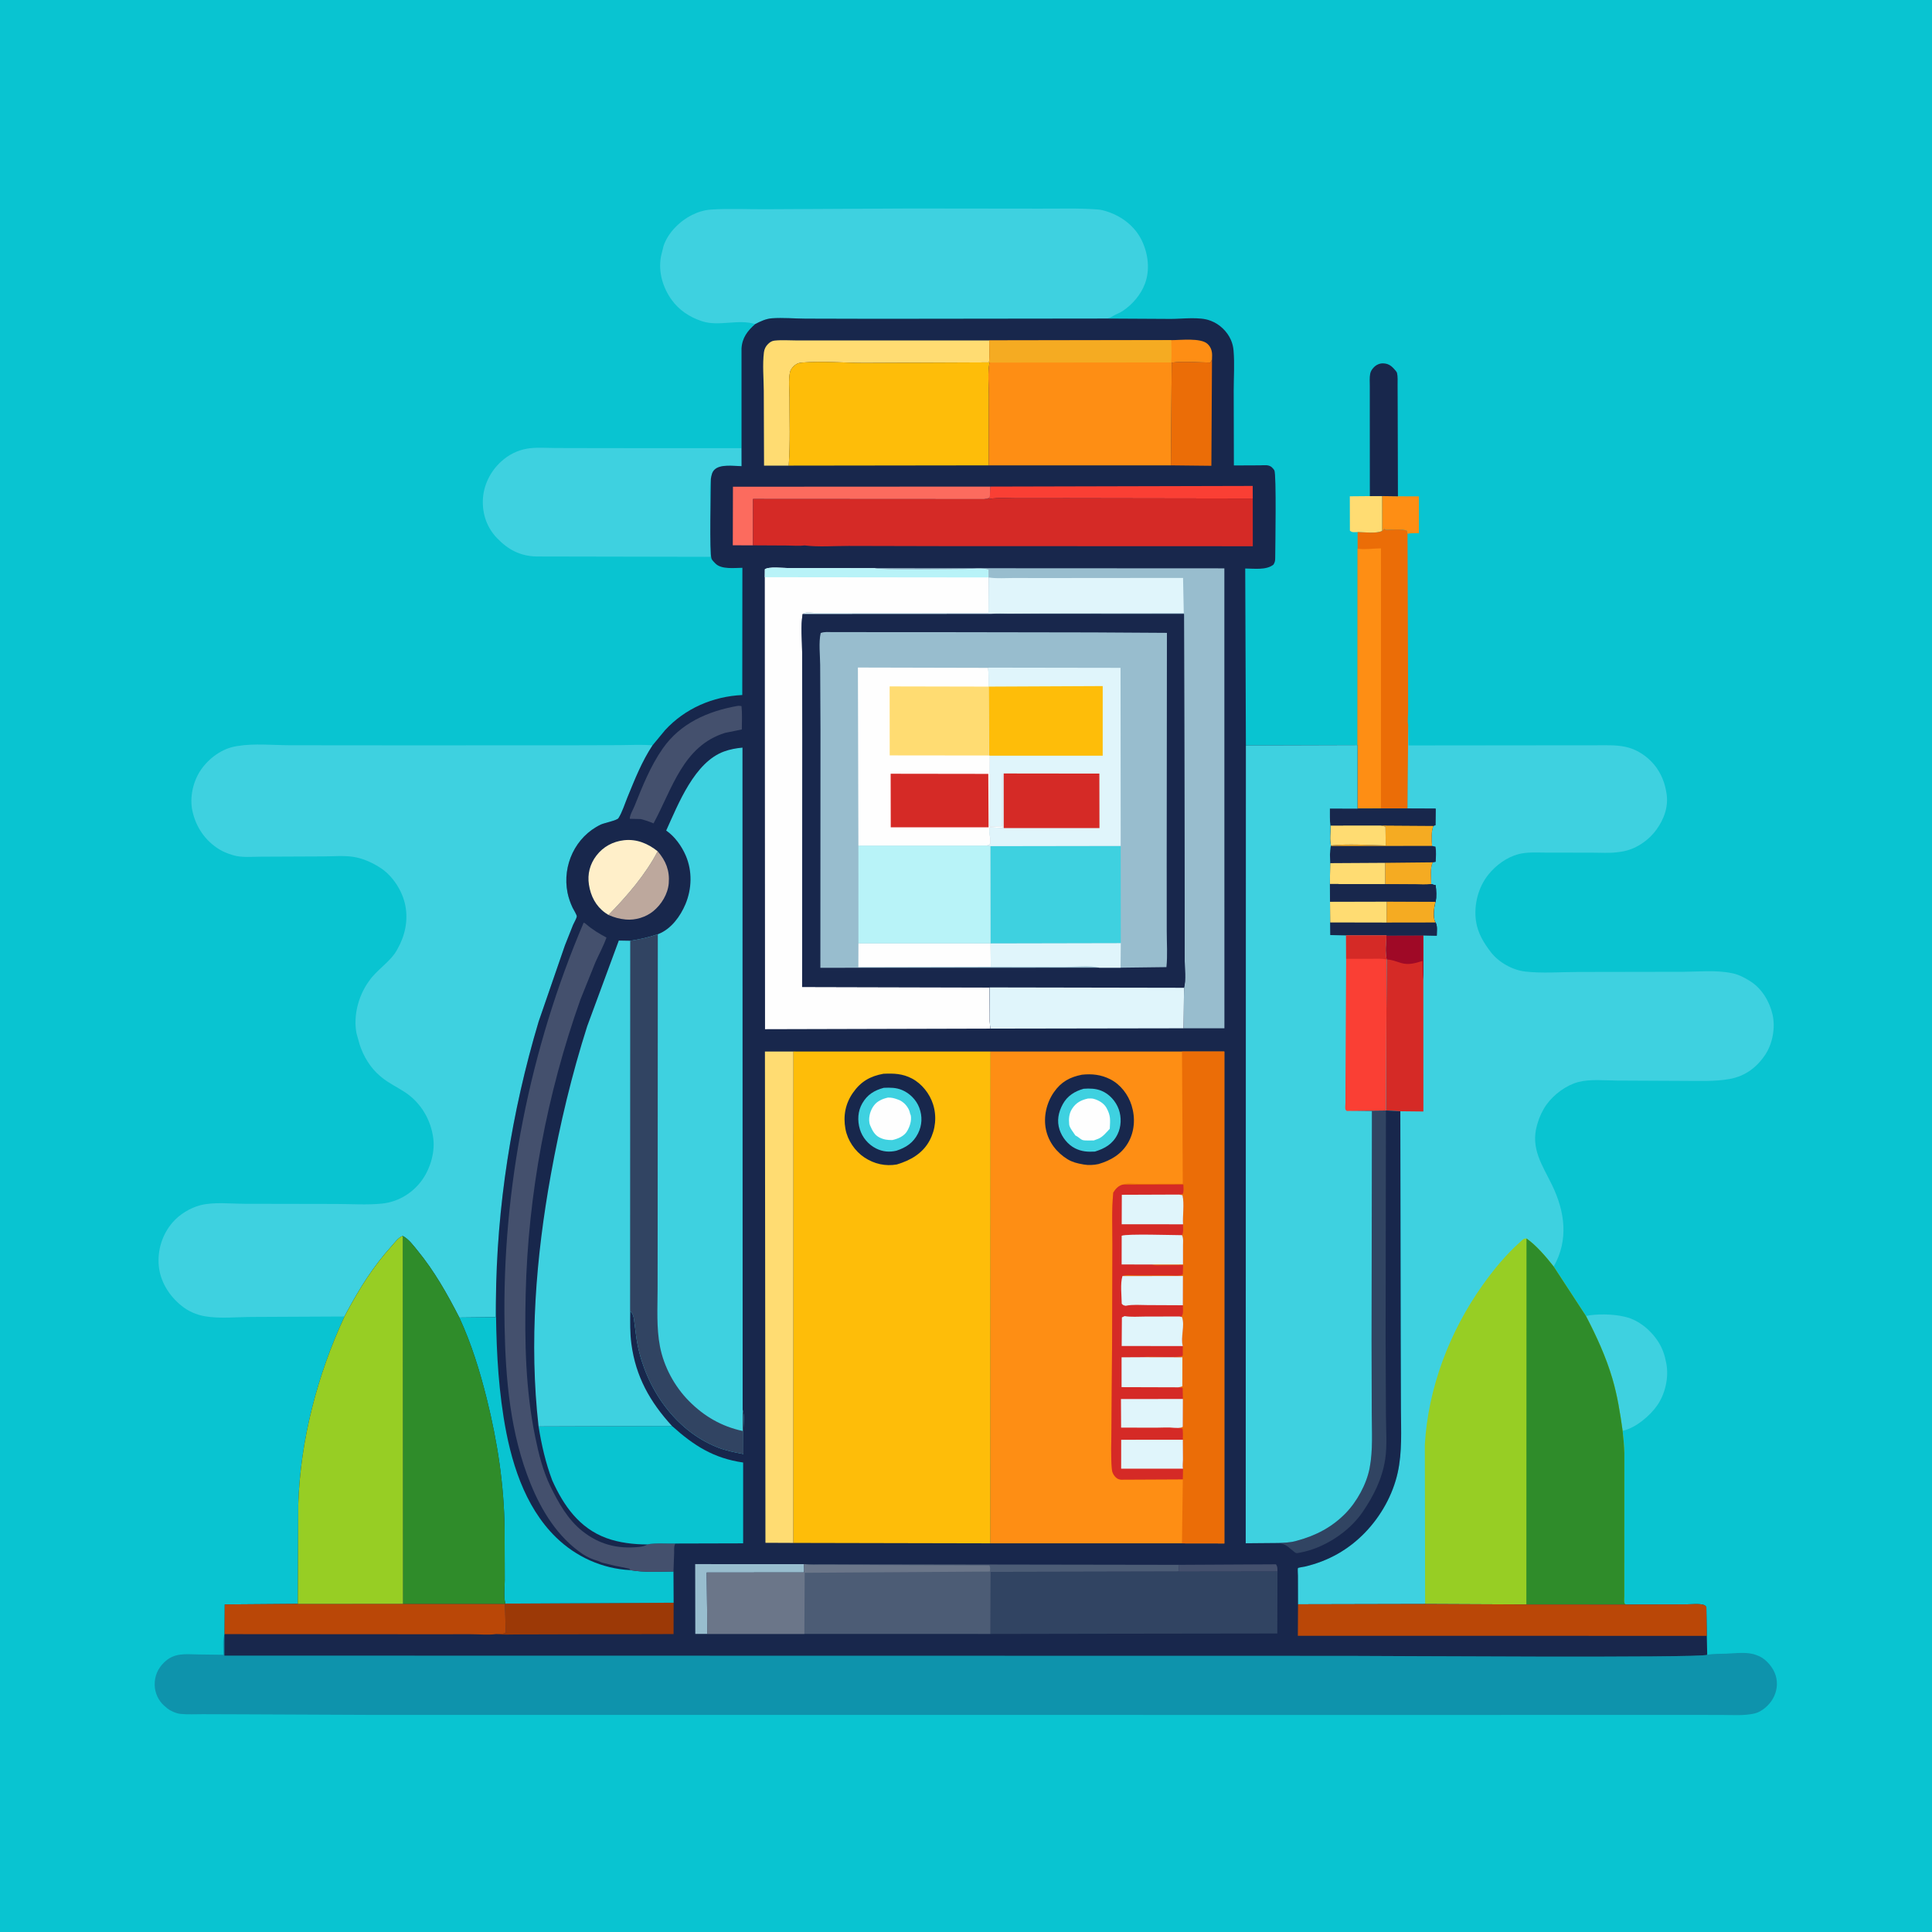 <svg version="1.1" xmlns="http://www.w3.org/2000/svg" style="display: block;" viewBox="0 0 2048 2048" width="1024" height="1024">
<path transform="translate(0,0)" fill="rgb(9,196,209)" d="M -0 -0 L 2048 0 L 2048 2048 L -0 2048 L -0 -0 z"/>
<path transform="translate(0,0)" fill="rgb(255,220,114)" d="M 1452.09 525.906 L 1465 525.863 L 1465.03 562.798 C 1459.28 565.864 1445.88 564.073 1439.12 564.022 C 1435.86 564.004 1433.36 564.811 1430.95 562.5 L 1430.86 526.094 L 1452.09 525.906 z"/>
<path transform="translate(0,0)" fill="rgb(254,142,20)" d="M 1481.87 526.09 L 1504.07 526.178 L 1504.07 565.229 C 1500.33 565.302 1495.57 564.808 1492.04 565.947 L 1491.5 562.719 C 1487.39 560.246 1474.24 561.555 1469 561.51 L 1467.5 560.512 L 1465.03 562.798 L 1465 525.863 L 1481.87 526.09 z"/>
<path transform="translate(0,0)" fill="rgb(24,39,76)" d="M 1452.09 525.906 L 1452.03 432.452 L 1452.04 409.513 C 1452.04 405.218 1451.61 400.148 1452.5 395.958 C 1453.06 393.325 1454.54 391.24 1456.38 389.316 C 1458.82 386.761 1462.44 385.1 1466 385.183 C 1471.17 385.303 1474.41 387.277 1477.75 391.046 C 1478.64 392.044 1480.59 394.034 1480.91 395.342 C 1481.82 399.126 1481.49 404.365 1481.51 408.285 L 1481.61 432.833 L 1481.87 526.09 L 1465 525.863 L 1452.09 525.906 z"/>
<path transform="translate(0,0)" fill="rgb(62,209,224)" d="M 1681.21 1395 C 1692.57 1392.52 1709.94 1392.94 1721.28 1395.59 L 1722.93 1395.96 C 1737.43 1399.32 1750.86 1410.85 1758.48 1423.38 C 1762.52 1430.01 1764.79 1436.9 1766.19 1444.5 L 1766.44 1445.75 C 1769.12 1460.24 1765.19 1477.42 1756.91 1489.5 C 1749.13 1500.84 1733.81 1513.72 1720.05 1516.75 C 1717.44 1498.08 1714.52 1479.55 1709.2 1461.42 C 1702.39 1438.27 1692.29 1416.37 1681.21 1395 z"/>
<path transform="translate(0,0)" fill="rgb(235,109,7)" d="M 1465.03 562.798 L 1467.5 560.512 L 1469 561.51 C 1474.24 561.555 1487.39 560.246 1491.5 562.719 L 1492.04 565.947 L 1492.59 717.553 L 1492.66 754.106 C 1492.66 758.459 1491.84 764.354 1492.73 768.499 L 1492.17 857.112 L 1463.83 857.099 L 1438.94 857.188 L 1439.04 789.838 L 1439.12 581.615 L 1439.12 564.022 C 1445.88 564.073 1459.28 565.864 1465.03 562.798 z"/>
<path transform="translate(0,0)" fill="rgb(254,142,20)" d="M 1439.12 581.615 L 1440.57 581.805 C 1447.89 582.66 1456.39 581.315 1463.88 581.279 L 1463.83 857.099 L 1438.94 857.188 L 1439.04 789.838 L 1439.12 581.615 z"/>
<path transform="translate(0,0)" fill="rgb(62,209,224)" d="M 753.556 507.474 C 751.924 516.201 752.973 526.718 752.982 535.672 L 753.081 590.245 L 568.5 589.896 C 551.269 589.436 538.43 582.557 526.701 570.263 C 516.264 559.321 511.381 545.329 511.834 530.342 C 512.305 514.739 519.733 499.672 531.243 489.249 C 539.181 482.062 548.211 477.383 558.807 475.577 C 568.558 473.916 579.667 474.9 589.56 474.927 L 644.413 475.047 L 728.269 475.085 L 786.055 475.073 L 786.093 494.165 C 777.781 494.051 763.612 491.737 757.325 497.948 C 754.655 500.585 754.204 503.97 753.556 507.474 z"/>
<path transform="translate(0,0)" fill="rgb(62,209,224)" d="M 800.434 343.585 C 783.114 337.865 762.041 346.356 744.457 340.601 L 743 340.092 C 730.753 336.007 719.678 328.512 712.055 317.953 C 702.62 304.883 697.721 288.396 700.582 272.348 L 700.839 271 L 703.372 260.762 C 708.071 246.689 720.547 234.362 733.644 227.842 C 739.889 224.733 746.524 222.659 753.506 222.174 C 773.529 220.784 794.224 222.018 814.331 221.784 L 965.216 221.006 L 1100.78 221.165 C 1121.64 221.323 1143.24 220.426 1164 222.086 C 1167.53 222.368 1170.68 223.262 1174.02 224.37 C 1189.51 229.503 1203.24 240.078 1210.38 254.978 C 1217.11 269.039 1219.23 285.942 1213.7 300.74 C 1209.29 312.537 1200.42 322.735 1190.04 329.706 C 1186.82 331.87 1183.24 332.916 1180 334.883 C 1177.5 336.4 1176.36 337.016 1173.44 337.691 L 929.892 337.971 L 853.824 337.787 C 842.209 337.721 829.838 336.564 818.342 337.394 C 811.986 337.853 805.996 340.665 800.434 343.585 z"/>
<path transform="translate(0,0)" fill="rgb(14,147,172)" d="M 1809.72 1754.18 C 1816.36 1752.9 1823.25 1753.2 1830 1752.95 C 1840.15 1752.58 1851.96 1750.75 1861.61 1754.36 L 1863 1754.91 L 1865.28 1755.83 C 1872.82 1759.46 1879.74 1767.92 1882.24 1775.9 C 1884.86 1784.26 1883.63 1793.22 1879.24 1800.83 C 1875.31 1807.65 1867.59 1814.62 1859.74 1816.4 C 1848.7 1818.9 1836.1 1817.92 1824.81 1817.9 L 1771.97 1817.85 L 1569.51 1817.89 L 802.865 1817.88 L 389.29 1817.84 L 256.538 1817.25 L 214.944 1817.11 C 207.236 1817.08 199.147 1817.59 191.5 1816.82 C 186.786 1816.35 181.202 1813.89 177.438 1811.04 L 176.056 1809.85 L 173.819 1807.94 C 167.729 1802.43 164.132 1794.34 163.966 1786.14 C 163.778 1776.84 167.317 1768.7 173.882 1762.29 C 184.684 1751.74 196.315 1753.54 209.888 1753.78 L 236.859 1754.12 C 236.834 1747.51 235.851 1739.02 237.831 1732.77 L 237.814 1755.1 L 1429.22 1755.31 C 1463.49 1755.31 1801.69 1757.72 1809.72 1754.18 z"/>
<path transform="translate(0,0)" fill="rgb(62,209,224)" d="M 365.178 1395.55 L 266.943 1396.02 C 251.303 1396.05 232.74 1398.02 217.356 1395.33 C 208.173 1393.73 199.751 1390.09 192.497 1384.24 C 179.331 1373.63 169.796 1358.59 168.283 1341.48 C 166.826 1325.01 172.094 1308.43 182.887 1295.88 C 190.208 1287.36 201.492 1280.39 212.383 1277.58 C 226.538 1273.93 244.758 1276.04 259.518 1276.07 L 356.254 1276.25 C 372.229 1276.26 389.212 1277.46 405.045 1275.84 C 420.997 1274.2 435.634 1265.83 445.614 1253.28 C 455.341 1241.05 461.164 1222.98 459.359 1207.32 C 457.066 1187.43 446.269 1169.06 429.5 1157.93 C 421.287 1152.48 412.225 1148.34 404.606 1142.05 L 403.1 1140.79 C 392.822 1132.3 385.261 1119.79 381.21 1107.14 L 377.919 1095.42 C 374.396 1077.15 379.731 1056.34 390.277 1041.23 L 391.148 1040 C 399.333 1028.03 413.408 1019.87 420.52 1007.51 L 421.282 1006.13 C 429.226 992.024 432.766 976.296 429.715 960.188 C 426.765 944.616 416.401 928.326 402.92 919.733 L 401.5 918.857 C 393.546 913.877 383.817 909.709 374.477 908.29 C 364.425 906.763 352.701 907.81 342.477 907.836 L 276.484 908.128 C 267.344 908.158 256.13 909.261 247.354 906.635 L 246 906.199 C 241.164 904.701 236.651 902.968 232.325 900.287 C 217.281 890.965 207.614 876.55 203.911 859.383 C 200.831 845.104 204.758 827.94 213.022 815.994 C 221.599 803.595 235.374 793.482 250.432 791.031 L 252 790.786 C 269.215 787.868 289.838 789.96 307.417 789.98 L 423.567 790.079 L 604.364 790.038 L 656.626 789.884 C 668.287 789.776 680.107 789.189 691.738 790.033 C 680.31 807.361 673.108 825.775 665.255 844.869 C 662.371 851.881 659.588 861.024 655.575 867.291 C 654.014 869.729 640.436 872.369 636.92 874.044 C 609.974 886.879 595.847 917.242 601.583 946.239 C 602.647 951.616 604.649 957.342 606.998 962.279 C 607.884 964.142 611.474 969.758 611.408 971.376 C 611.329 973.338 608.333 978.383 607.476 980.381 L 598.838 1002.16 L 570.947 1083 C 542.27 1178.99 526.46 1279.25 525.674 1379.5 L 525.424 1396.26 L 486.912 1396.68 C 474.042 1371.57 460.437 1347.43 442.505 1325.54 C 438.073 1320.13 433.224 1313.47 426.959 1310.14 C 422.368 1311.52 418.269 1317.41 415.073 1320.94 C 395.718 1342.32 381.05 1365.8 367.473 1391.14 L 365.178 1395.55 z"/>
<path transform="translate(0,0)" fill="rgb(62,209,224)" d="M 1492.17 857.112 L 1492.73 768.499 L 1493.08 790.202 L 1647.4 790.045 L 1691.51 790.021 C 1701.87 790.039 1712.46 789.52 1722.67 791.599 C 1733.15 793.733 1742.3 799.208 1749.86 806.632 C 1758.7 815.316 1764.2 826.868 1766.23 839 L 1766.48 840.404 C 1768.93 854.542 1764.21 867.958 1755.95 879.366 C 1747.36 891.221 1733.42 900.676 1718.78 902.803 L 1717 903.045 L 1715.35 903.296 C 1706.38 904.543 1696.68 903.86 1687.61 903.852 L 1638.24 903.784 C 1628.76 903.773 1618.69 903.014 1609.46 905.487 C 1597.05 908.807 1585.51 917.326 1577.58 927.308 C 1566.83 940.855 1562.17 959.451 1564.63 976.52 C 1566.42 988.956 1572.93 999.739 1580.49 1009.47 C 1588.79 1020.15 1603.28 1028.33 1616.7 1029.87 C 1634.55 1031.93 1654.02 1030.36 1672.07 1030.34 L 1783.09 1030.15 C 1799.89 1030.11 1818.91 1028.13 1835.29 1031.5 L 1836.98 1031.83 C 1842.93 1033.08 1848.73 1036.07 1853.86 1039.23 L 1855.16 1040.02 C 1867.45 1047.63 1875.83 1061.56 1878.97 1075.44 C 1882.1 1089.25 1879.14 1106.1 1871.32 1117.9 C 1862.33 1131.46 1850.05 1140.71 1833.75 1143.72 C 1817.86 1146.66 1800.51 1145.76 1784.39 1145.78 L 1713.63 1145.43 C 1700.96 1145.31 1685.2 1143.75 1672.97 1147.02 C 1660.18 1150.44 1647.12 1160.16 1639.44 1170.84 C 1635.15 1176.82 1631.8 1183.95 1629.81 1191 L 1629.3 1192.73 C 1622.27 1217.55 1635 1235.13 1645.24 1256.21 C 1658.86 1284.24 1663.02 1314.47 1646.98 1342.59 L 1681.21 1395 C 1692.29 1416.37 1702.39 1438.27 1709.2 1461.42 C 1714.52 1479.55 1717.44 1498.08 1720.05 1516.75 C 1720.86 1524.6 1721.71 1532.54 1721.88 1540.43 L 1721.84 1666.66 L 1721.84 1691.63 C 1721.87 1693.32 1721.47 1698.07 1722.06 1699.5 C 1722.33 1700.17 1723.18 1700.42 1723.74 1700.88 L 1618.01 1700.8 L 1510.69 1700.3 L 1375.97 1700.6 L 1375.88 1670.33 C 1375.88 1668.99 1375.44 1663 1375.85 1662.28 C 1376.21 1661.66 1381.45 1661.06 1383.33 1660.62 C 1408.06 1654.76 1429.35 1642.87 1447.07 1624.5 C 1463.82 1607.14 1476.45 1584.61 1481.65 1560.99 C 1486.5 1539.02 1485.12 1516.35 1485.06 1494.01 L 1484.83 1418.69 L 1484.4 1177.97 L 1469.14 1177.18 L 1469.91 1017.11 C 1468.14 1009.73 1469.17 999.285 1469.71 991.62 L 1426.89 991.623 L 1410.06 991.193 L 1409.95 977.832 L 1409.85 955.77 L 1409.74 937.092 L 1409.99 914.987 C 1409.93 908.995 1409.34 902.602 1410.74 896.749 L 1410.87 896.185 C 1409.14 891.192 1410.58 880.856 1410.22 875.056 C 1409.53 869.236 1409.83 862.963 1409.74 857.08 L 1438.94 857.188 L 1463.83 857.099 L 1492.17 857.112 z"/>
<path transform="translate(0,0)" fill="rgb(213,42,38)" d="M 1469.71 991.62 L 1508.77 991.503 L 1508.78 1038.52 L 1508.86 1178.24 L 1484.4 1177.97 L 1469.14 1177.18 L 1469.91 1017.11 C 1468.14 1009.73 1469.17 999.285 1469.71 991.62 z"/>
<path transform="translate(0,0)" fill="rgb(159,9,38)" d="M 1469.71 991.62 L 1508.77 991.503 L 1508.78 1038.52 C 1507.72 1032.19 1508.15 1025.05 1507.99 1018.6 C 1500.41 1020.99 1493.41 1023.15 1485.47 1020.89 C 1480.11 1019.36 1475.6 1017.16 1469.91 1017.11 C 1468.14 1009.73 1469.17 999.285 1469.71 991.62 z"/>
<path transform="translate(0,0)" fill="rgb(24,39,76)" d="M 1492.17 857.112 L 1521.84 857.23 L 1521.63 874.724 L 1519.66 875.376 C 1516.88 880.274 1517.6 891.057 1518.03 896.714 L 1521.67 897.5 C 1522.6 902.683 1522.06 908.246 1521.95 913.5 C 1520.88 913.822 1520.06 914.113 1518.93 914.117 C 1515.66 918.848 1517.18 931.089 1517.14 937.193 L 1521.91 938.5 C 1522.37 943.664 1522.92 950.778 1521.79 955.838 C 1520.15 960.481 1518.79 972.183 1521.11 976.636 L 1521.81 977.862 C 1523.97 981.702 1523.03 987.401 1523.03 991.826 L 1508.77 991.503 L 1469.71 991.62 L 1426.89 991.623 L 1410.06 991.193 L 1409.95 977.832 L 1409.85 955.77 L 1409.74 937.092 L 1409.99 914.987 C 1409.93 908.995 1409.34 902.602 1410.74 896.749 L 1410.87 896.185 C 1409.14 891.192 1410.58 880.856 1410.22 875.056 C 1409.53 869.236 1409.83 862.963 1409.74 857.08 L 1438.94 857.188 L 1463.83 857.099 L 1492.17 857.112 z"/>
<path transform="translate(0,0)" fill="rgb(245,171,34)" d="M 1468.26 914.642 L 1518.93 914.117 C 1515.66 918.848 1517.18 931.089 1517.14 937.193 C 1511.82 938.227 1505.47 937.58 1500 937.562 L 1468.39 937.387 L 1468.26 914.642 z"/>
<path transform="translate(0,0)" fill="rgb(245,171,34)" d="M 1463.54 875.002 L 1519.66 875.376 C 1516.88 880.274 1517.6 891.057 1518.03 896.714 L 1410.74 896.749 L 1410.87 896.185 C 1429.43 894.262 1450.26 895.767 1468.94 896.236 L 1468.68 876.209 L 1463.54 875.002 z"/>
<path transform="translate(0,0)" fill="rgb(255,220,114)" d="M 1410.22 875.056 L 1463.54 875.002 L 1468.68 876.209 L 1468.94 896.236 C 1450.26 895.767 1429.43 894.262 1410.87 896.185 C 1409.14 891.192 1410.58 880.856 1410.22 875.056 z"/>
<path transform="translate(0,0)" fill="rgb(255,220,114)" d="M 1409.99 914.987 L 1468.26 914.642 L 1468.39 937.387 L 1409.74 937.092 L 1409.99 914.987 z"/>
<path transform="translate(0,0)" fill="rgb(24,39,76)" d="M 1492.17 857.112 L 1521.84 857.23 L 1521.63 874.724 L 1519.66 875.376 L 1463.54 875.002 L 1410.22 875.056 C 1409.53 869.236 1409.83 862.963 1409.74 857.08 L 1438.94 857.188 L 1463.83 857.099 L 1492.17 857.112 z"/>
<path transform="translate(0,0)" fill="rgb(24,39,76)" d="M 1409.74 937.092 L 1468.39 937.387 L 1500 937.562 C 1505.47 937.58 1511.82 938.227 1517.14 937.193 L 1521.91 938.5 C 1522.37 943.664 1522.92 950.778 1521.79 955.838 C 1520.15 960.481 1518.79 972.183 1521.11 976.636 L 1521.81 977.862 C 1523.97 981.702 1523.03 987.401 1523.03 991.826 L 1508.77 991.503 L 1469.71 991.62 L 1426.89 991.623 L 1410.06 991.193 L 1409.95 977.832 L 1409.85 955.77 L 1409.74 937.092 z"/>
<path transform="translate(0,0)" fill="rgb(245,171,34)" d="M 1469.95 955.623 L 1521.79 955.838 C 1520.15 960.481 1518.79 972.183 1521.11 976.636 L 1521.81 977.862 L 1469.79 977.941 L 1469.95 955.623 z"/>
<path transform="translate(0,0)" fill="rgb(255,220,114)" d="M 1409.85 955.77 L 1469.95 955.623 L 1469.79 977.941 L 1409.95 977.832 L 1409.85 955.77 z"/>
<path transform="translate(0,0)" fill="rgb(24,39,76)" d="M 1409.74 937.092 L 1468.39 937.387 L 1500 937.562 C 1505.47 937.58 1511.82 938.227 1517.14 937.193 L 1521.91 938.5 C 1522.37 943.664 1522.92 950.778 1521.79 955.838 L 1469.95 955.623 L 1409.85 955.77 L 1409.74 937.092 z"/>
<path transform="translate(0,0)" fill="rgb(151,206,36)" d="M 1510.69 1700.3 L 1510.37 1531.51 C 1513.85 1471.04 1536.65 1411.45 1571.61 1362.28 C 1583.25 1345.91 1596.11 1330.24 1611.13 1316.83 C 1613.55 1314.67 1614.77 1312.68 1618.14 1312.87 C 1628.42 1319.91 1639.29 1332.73 1646.98 1342.59 L 1681.21 1395 C 1692.29 1416.37 1702.39 1438.27 1709.2 1461.42 C 1714.52 1479.55 1717.44 1498.08 1720.05 1516.75 C 1720.86 1524.6 1721.71 1532.54 1721.88 1540.43 L 1721.84 1666.66 L 1721.84 1691.63 C 1721.87 1693.32 1721.47 1698.07 1722.06 1699.5 C 1722.33 1700.17 1723.18 1700.42 1723.74 1700.88 L 1618.01 1700.8 L 1510.69 1700.3 z"/>
<path transform="translate(0,0)" fill="rgb(47,140,42)" d="M 1618.14 1312.87 C 1628.42 1319.91 1639.29 1332.73 1646.98 1342.59 L 1681.21 1395 C 1692.29 1416.37 1702.39 1438.27 1709.2 1461.42 C 1714.52 1479.55 1717.44 1498.08 1720.05 1516.75 C 1720.86 1524.6 1721.71 1532.54 1721.88 1540.43 L 1721.84 1666.66 L 1721.84 1691.63 C 1721.87 1693.32 1721.47 1698.07 1722.06 1699.5 C 1722.33 1700.17 1723.18 1700.42 1723.74 1700.88 L 1618.01 1700.8 L 1618.14 1312.87 z"/>
<path transform="translate(0,0)" fill="rgb(24,39,76)" d="M 800.434 343.585 C 805.996 340.665 811.986 337.853 818.342 337.394 C 829.838 336.564 842.209 337.721 853.824 337.787 L 929.892 337.971 L 1173.44 337.691 L 1241.34 338.062 C 1252.99 338.062 1271.78 335.615 1282.5 339.724 L 1283.87 340.221 C 1292.9 343.649 1300.97 351.46 1304.8 360.31 C 1306.38 363.967 1307.26 367.471 1307.6 371.435 C 1308.82 385.405 1307.8 400.139 1307.78 414.225 L 1307.97 493.396 L 1335.58 493.274 C 1339.76 493.256 1344.54 492.291 1347.98 495.142 C 1348.81 495.827 1350.4 497.646 1350.85 498.5 C 1353.18 502.876 1351.86 579.862 1351.77 591.284 C 1351.75 594.339 1351.54 595.91 1349.94 598.5 C 1342.43 604.614 1329.38 602.666 1319.99 602.641 L 1320.69 790.179 L 1439.04 789.838 L 1438.94 857.188 L 1409.74 857.08 C 1409.83 862.963 1409.53 869.236 1410.22 875.056 C 1410.58 880.856 1409.14 891.192 1410.87 896.185 L 1410.74 896.749 C 1409.34 902.602 1409.93 908.995 1409.99 914.987 L 1409.74 937.092 L 1409.85 955.77 L 1409.95 977.832 L 1410.06 991.193 L 1426.89 991.623 L 1469.71 991.62 C 1469.17 999.285 1468.14 1009.73 1469.91 1017.11 L 1469.14 1177.18 L 1484.4 1177.97 L 1484.83 1418.69 L 1485.06 1494.01 C 1485.12 1516.35 1486.5 1539.02 1481.65 1560.99 C 1476.45 1584.61 1463.82 1607.14 1447.07 1624.5 C 1429.35 1642.87 1408.06 1654.76 1383.33 1660.62 C 1381.45 1661.06 1376.21 1661.66 1375.85 1662.28 C 1375.44 1663 1375.88 1668.99 1375.88 1670.33 L 1375.97 1700.6 L 1510.69 1700.3 L 1618.01 1700.8 L 1723.74 1700.88 L 1786.44 1700.72 C 1791.7 1700.74 1802.28 1699.53 1806.74 1701.5 C 1807.62 1701.89 1808.13 1702.83 1808.82 1703.5 L 1809.28 1734.06 L 1809.72 1754.18 C 1801.69 1757.72 1463.49 1755.31 1429.22 1755.31 L 237.814 1755.1 L 237.831 1732.77 L 238.052 1732.24 L 238.238 1700.77 L 315.704 1700.15 L 316.17 1594.99 C 318.282 1526.58 336.446 1457.39 365.178 1395.55 L 367.473 1391.14 C 381.05 1365.8 395.718 1342.32 415.073 1320.94 C 418.269 1317.41 422.368 1311.52 426.959 1310.14 C 433.224 1313.47 438.073 1320.13 442.505 1325.54 C 460.437 1347.43 474.042 1371.57 486.912 1396.68 L 525.424 1396.26 L 525.674 1379.5 C 526.46 1279.25 542.27 1178.99 570.947 1083 L 598.838 1002.16 L 607.476 980.381 C 608.333 978.383 611.329 973.338 611.408 971.376 C 611.474 969.758 607.884 964.142 606.998 962.279 C 604.649 957.342 602.647 951.616 601.583 946.239 C 595.847 917.242 609.974 886.879 636.92 874.044 C 640.436 872.369 654.014 869.729 655.575 867.291 C 659.588 861.024 662.371 851.881 665.255 844.869 C 673.108 825.775 680.31 807.361 691.738 790.033 L 704.988 774 C 726.217 750.91 755.76 738.228 786.835 736.744 L 786.956 601.895 C 778.507 601.953 764.916 603.784 758.538 597.5 C 757.395 596.373 754.84 593.841 754.261 592.367 C 751.838 586.191 753.554 519.71 753.556 507.474 C 754.204 503.97 754.655 500.585 757.325 497.948 C 763.612 491.737 777.781 494.051 786.093 494.165 L 786.055 475.073 L 786.033 369.5 C 786.682 358.068 792.298 350.864 800.434 343.585 z"/>
<path transform="translate(0,0)" fill="rgb(68,80,109)" d="M 1249.81 1658.78 L 1352.5 1658.23 C 1354.48 1660.76 1354.03 1662.8 1354.19 1665.96 L 1249.86 1666.09 L 1249.21 1665.84 C 1249.74 1663.57 1249.69 1661.11 1249.81 1658.78 z"/>
<path transform="translate(0,0)" fill="rgb(152,189,206)" d="M 749.808 1732.02 L 737.04 1731.99 L 736.921 1658.03 L 852.178 1658.06 C 852.323 1660.92 852.762 1664.1 852.281 1666.9 L 749.218 1666.97 L 749.808 1732.02 z"/>
<path transform="translate(0,0)" fill="rgb(189,168,157)" d="M 697.146 902.395 C 705.851 912.457 710.035 922.914 708.902 936.333 C 707.939 947.728 701.245 958.698 692.5 965.875 C 684.675 972.297 673.42 975.698 663.312 974.727 C 656.633 974.085 651.112 972.562 645.032 969.895 C 664.308 950.248 684.528 926.91 697.146 902.395 z"/>
<path transform="translate(0,0)" fill="rgb(255,239,201)" d="M 645.032 969.895 L 641.575 967.639 C 631.531 960.443 626.151 949.804 624.295 937.781 C 622.561 926.545 625.304 915.973 632.249 906.904 C 639.438 897.515 649.753 892.02 661.425 890.684 C 674.846 889.148 686.893 894.153 697.146 902.395 C 684.528 926.91 664.308 950.248 645.032 969.895 z"/>
<path transform="translate(0,0)" fill="rgb(250,63,52)" d="M 1049.65 515.797 L 1327.93 515.116 L 1327.96 528.454 L 1131.51 528.133 L 1077.56 528.175 C 1068.65 528.193 1058.09 527.28 1049.36 528.82 L 1043.12 529.099 C 1045.6 528.634 1047.4 528.733 1049.3 527 L 1049.65 515.797 z"/>
<path transform="translate(0,0)" fill="rgb(68,80,109)" d="M 781.643 748.326 C 783.172 748.004 784.472 748.307 786.009 748.5 C 786.899 756.614 786.397 765.09 786.365 773.256 L 768.688 776.855 C 724.06 790.625 712.657 836.164 692.765 872.829 C 688.27 870.842 683.961 869.486 679.225 868.249 L 667.594 867.963 C 667.324 864.638 671.218 857.897 672.54 854.616 C 681.072 833.443 689.404 812.225 702.561 793.406 C 721.292 766.616 750.356 753.88 781.643 748.326 z"/>
<path transform="translate(0,0)" fill="rgb(252,107,94)" d="M 798.178 578.085 L 776.787 578.033 L 776.955 515.945 L 1049.65 515.797 L 1049.3 527 C 1047.4 528.733 1045.6 528.634 1043.12 529.099 L 798.247 528.951 L 798.178 578.085 z"/>
<path transform="translate(0,0)" fill="rgb(235,109,7)" d="M 1242.08 384.394 C 1254.72 382.661 1270.21 384.214 1283.04 384.336 L 1284.76 381.257 L 1284.11 493.762 L 1241.18 493.302 L 1242.08 384.394 z"/>
<path transform="translate(0,0)" fill="rgb(156,57,6)" d="M 535.76 1699.87 L 714.081 1698.94 L 714.002 1732.17 L 587.713 1732.48 L 548.03 1732.59 C 540.719 1732.6 532.98 1733.06 525.723 1732.2 C 528.567 1732.03 534.23 1732.45 536.086 1730.5 L 535.299 1700.09 L 535.76 1699.87 z"/>
<path transform="translate(0,0)" fill="rgb(49,68,98)" d="M 1469.14 1177.18 L 1468.79 1418.2 L 1469.15 1500.66 C 1469.22 1515.64 1470.6 1532.25 1468.34 1547.05 C 1465.2 1567.58 1456.05 1585.78 1444.48 1602.73 C 1429.87 1624.15 1403.26 1641.3 1377.91 1645.87 C 1375.39 1646.33 1374.44 1646.99 1372.26 1645.31 C 1365.47 1640.08 1363.67 1636.72 1354.94 1635.62 C 1361.11 1635.34 1367.28 1635.25 1373.28 1633.64 L 1375 1633.16 C 1394.88 1627.83 1412.09 1618.83 1426.5 1604.02 C 1438.57 1591.61 1448.7 1573.04 1451.92 1555.98 C 1455.47 1537.2 1454.18 1517.55 1454.12 1498.49 L 1453.91 1421.36 L 1454.29 1177.82 L 1430.84 1177.64 L 1469.14 1177.18 z"/>
<path transform="translate(0,0)" fill="rgb(255,220,114)" d="M 836.118 493.574 L 809.917 493.618 L 809.632 414.171 C 809.542 401.073 808.178 386.461 809.781 373.502 C 810.201 370.103 811.654 367.116 814.107 364.713 C 816.114 362.747 818.137 361.362 821.005 361.056 C 828.908 360.212 837.647 360.917 845.628 360.913 L 892.019 360.902 L 1048.71 360.888 C 1048.76 368.438 1049.48 376.701 1048.38 384.144 L 915.722 384.711 C 893.954 384.661 871.079 382.494 849.5 384.39 C 846.143 384.685 843.645 385.92 841.255 388.257 C 839.445 390.027 837.823 392.411 837.327 394.935 C 835.741 402.999 836.881 413.238 836.875 421.536 C 836.858 445.155 837.793 469.312 836.128 492.835 L 836.118 493.574 z"/>
<path transform="translate(0,0)" fill="rgb(186,71,7)" d="M 427.192 1700.13 L 535.299 1700.09 L 536.086 1730.5 C 534.23 1732.45 528.567 1732.03 525.723 1732.2 C 517.574 1733.35 507.844 1732.35 499.564 1732.36 L 435.038 1732.37 L 238.052 1732.24 L 238.238 1700.77 L 315.704 1700.15 L 427.192 1700.13 z"/>
<path transform="translate(0,0)" fill="rgb(9,196,209)" d="M 486.912 1396.68 L 525.424 1396.26 L 525.674 1379.5 C 525.868 1420.89 527.296 1461.04 533.777 1502 C 541 1547.65 555.383 1596.55 589.5 1629.76 C 610.586 1650.28 638.414 1662.91 667.947 1664.39 C 682.739 1667.06 698.924 1666 713.901 1665.84 L 714.081 1698.94 L 535.76 1699.87 C 533.723 1693.09 535.061 1682.32 535.055 1675.11 L 534.891 1620.5 C 534.322 1574.05 527.284 1528.01 516.051 1483 C 508.706 1453.57 499.689 1424.23 486.912 1396.68 z"/>
<path transform="translate(0,0)" fill="rgb(186,71,7)" d="M 1510.69 1700.3 L 1618.01 1700.8 L 1723.74 1700.88 L 1786.44 1700.72 C 1791.7 1700.74 1802.28 1699.53 1806.74 1701.5 C 1807.62 1701.89 1808.13 1702.83 1808.82 1703.5 L 1809.28 1734.06 L 1375.78 1734.04 L 1375.97 1700.6 L 1510.69 1700.3 z"/>
<path transform="translate(0,0)" fill="rgb(255,220,114)" d="M 841.039 1635.55 L 811.393 1635.42 L 810.861 1114.67 L 841.116 1114.63 L 841.039 1635.55 z"/>
<path transform="translate(0,0)" fill="rgb(68,80,109)" d="M 667.947 1664.39 L 667.211 1662.87 L 655.96 1660.55 C 650.842 1659.82 646.025 1658.23 640.995 1657.13 C 639.108 1656.72 638.118 1656.58 636.344 1655.69 C 635.345 1655.18 634.55 1654.78 633.455 1654.5 C 628.188 1653.14 622.144 1650.38 617.623 1647.33 C 591.391 1629.62 574.127 1601.71 562.401 1572.74 C 540.871 1519.54 535.932 1462.34 534.862 1405.5 C 532.122 1259.89 561.622 1112.02 618.73 977.997 C 620.598 978.954 619.921 978.468 621.462 979.782 C 628.217 985.541 635.088 989.652 642.879 993.852 C 639.727 1002.76 635.057 1011.35 631.181 1019.98 L 615.29 1059.5 C 579.701 1159.7 559.694 1265.82 557.222 1372.12 C 556.058 1422.2 557.115 1472.98 567.14 1522.2 C 570.924 1540.79 575.311 1558.94 583.69 1576.07 C 592.071 1593.16 601.983 1610.77 617.069 1622.83 C 634.946 1637.13 654.389 1642.12 677.016 1639.85 C 680.177 1639.54 683.525 1639.07 686.139 1637.16 C 694.584 1635.39 707.076 1636.47 715.899 1636.2 C 714.223 1639.05 714.713 1642.99 714.628 1646.22 L 713.901 1665.84 C 698.924 1666 682.739 1667.06 667.947 1664.39 z"/>
<path transform="translate(0,0)" fill="rgb(49,68,98)" d="M 1354.19 1665.96 L 1354.01 1731.57 L 1175.84 1731.81 L 1049.95 1732.04 L 1050.13 1666.28 L 1249.21 1665.84 L 1249.86 1666.09 L 1354.19 1665.96 z"/>
<path transform="translate(0,0)" fill="rgb(9,196,209)" d="M 712.34 1511.6 C 735.538 1532.43 756.392 1545.82 787.761 1550.34 L 787.756 1636.01 L 715.899 1636.2 C 707.076 1636.47 694.584 1635.39 686.139 1637.16 C 671.837 1637.21 656.135 1635.35 642.635 1630.35 C 614.092 1619.79 597.525 1596.17 585.454 1569.41 C 578.407 1550.8 574.057 1531.68 570.916 1512.07 L 712.34 1511.6 z"/>
<path transform="translate(0,0)" fill="rgb(76,92,117)" d="M 853.375 1658.14 L 1249.81 1658.78 C 1249.69 1661.11 1249.74 1663.57 1249.21 1665.84 L 1050.13 1666.28 L 1049.95 1732.04 L 852.664 1731.98 L 749.808 1732.02 L 749.218 1666.97 L 852.281 1666.9 C 852.762 1664.1 852.323 1660.92 852.178 1658.06 L 853.375 1658.14 z"/>
<path transform="translate(0,0)" fill="rgb(107,118,137)" d="M 852.178 1658.06 L 853.375 1658.14 C 859.17 1659.28 865.651 1658.75 871.553 1658.75 L 904.322 1658.87 L 1048.8 1659.36 C 1049.95 1661.97 1049.58 1663.16 1049.3 1665.94 L 853 1667.21 L 852.664 1731.98 L 749.808 1732.02 L 749.218 1666.97 L 852.281 1666.9 C 852.762 1664.1 852.323 1660.92 852.178 1658.06 z"/>
<path transform="translate(0,0)" fill="rgb(254,189,9)" d="M 1048.38 384.144 L 1048.98 384.375 C 1046.73 394.786 1048.22 408.285 1048.22 419.03 L 1048.08 493.306 L 836.118 493.574 L 836.128 492.835 C 837.793 469.312 836.858 445.155 836.875 421.536 C 836.881 413.238 835.741 402.999 837.327 394.935 C 837.823 392.411 839.445 390.027 841.255 388.257 C 843.645 385.92 846.143 384.685 849.5 384.39 C 871.079 382.494 893.954 384.661 915.722 384.711 L 1048.38 384.144 z"/>
<path transform="translate(0,0)" fill="rgb(254,142,20)" d="M 1241.57 360.569 C 1251.42 360.583 1272.83 357.931 1279.96 364.5 C 1283.54 367.803 1284.88 371.84 1284.88 376.617 L 1284.76 381.257 L 1283.04 384.336 C 1270.21 384.214 1254.72 382.661 1242.08 384.394 L 1241.18 493.302 L 1048.08 493.306 L 1048.22 419.03 C 1048.22 408.285 1046.73 394.786 1048.98 384.375 L 1048.38 384.144 C 1049.48 376.701 1048.76 368.438 1048.71 360.888 L 1241.57 360.569 z"/>
<path transform="translate(0,0)" fill="rgb(245,171,34)" d="M 1048.71 360.888 L 1241.57 360.569 C 1241.65 368.311 1242.3 376.506 1241.4 384.186 L 1048.98 384.375 L 1048.38 384.144 C 1049.48 376.701 1048.76 368.438 1048.71 360.888 z"/>
<path transform="translate(0,0)" fill="rgb(213,42,38)" d="M 1049.36 528.82 C 1058.09 527.28 1068.65 528.193 1077.56 528.175 L 1131.51 528.133 L 1327.96 528.454 L 1328.02 579.05 L 996.328 578.931 L 899.648 578.708 C 884.547 578.662 867.832 580.069 852.973 578.18 C 847.094 578.97 840.421 578.308 834.466 578.277 L 798.178 578.085 L 798.247 528.951 L 1043.12 529.099 L 1049.36 528.82 z"/>
<path transform="translate(0,0)" fill="rgb(152,189,206)" d="M 927.272 602.283 L 1297.87 602.471 L 1297.93 1090.03 L 1254.64 1090.03 L 1255.12 1047.09 C 1257.34 1039.05 1255.81 1026.54 1255.8 1017.95 L 1255.72 955.352 L 1255.09 650.874 L 1050.49 650.828 L 850.837 650.938 C 851.575 650.532 852.247 649.967 853.052 649.72 C 855.606 648.934 860.691 649.665 863.59 649.655 L 895.948 649.705 L 1047.83 649.81 L 1048 612.124 L 1047.93 604 C 1042.62 601.55 1028.7 603.265 1022.54 603.273 C 1010.19 603.289 930.097 604.632 927.272 602.283 z"/>
<path transform="translate(0,0)" fill="rgb(224,245,251)" d="M 1048 612.124 L 1049.87 612.382 C 1057.38 613.339 1065.68 612.71 1073.26 612.723 L 1115.67 612.753 L 1254.09 612.63 L 1254.84 649.923 L 1105.33 650.175 L 1069.45 650.396 C 1063.41 650.424 1056.41 649.785 1050.49 650.828 L 850.837 650.938 C 851.575 650.532 852.247 649.967 853.052 649.72 C 855.606 648.934 860.691 649.665 863.59 649.655 L 895.948 649.705 L 1047.83 649.81 L 1048 612.124 z"/>
<path transform="translate(0,0)" fill="rgb(47,140,42)" d="M 426.959 1310.14 C 433.224 1313.47 438.073 1320.13 442.505 1325.54 C 460.437 1347.43 474.042 1371.57 486.912 1396.68 C 499.689 1424.23 508.706 1453.57 516.051 1483 C 527.284 1528.01 534.322 1574.05 534.891 1620.5 L 535.055 1675.11 C 535.061 1682.32 533.723 1693.09 535.76 1699.87 L 535.299 1700.09 L 427.192 1700.13 L 426.959 1310.14 z"/>
<path transform="translate(0,0)" fill="rgb(151,206,36)" d="M 365.178 1395.55 L 367.473 1391.14 C 381.05 1365.8 395.718 1342.32 415.073 1320.94 C 418.269 1317.41 422.368 1311.52 426.959 1310.14 L 427.192 1700.13 L 315.704 1700.15 L 316.17 1594.99 C 318.282 1526.58 336.446 1457.39 365.178 1395.55 z"/>
<path transform="translate(0,0)" fill="rgb(254,254,254)" d="M 810.712 611.88 L 810.778 603.5 C 814.814 600.379 830.048 602.164 835.647 602.163 L 927.272 602.283 C 930.097 604.632 1010.19 603.289 1022.54 603.273 C 1028.7 603.265 1042.62 601.55 1047.93 604 L 1048 612.124 L 1047.83 649.81 L 895.948 649.705 L 863.59 649.655 C 860.691 649.665 855.606 648.934 853.052 649.72 C 852.247 649.967 851.575 650.532 850.837 650.938 C 848.67 663.76 850.291 678.693 850.326 691.848 L 850.573 780.707 L 850.293 1046.22 L 1049.03 1046.71 L 1049.2 1074.68 C 1049.25 1079.58 1048.89 1085.58 1050.06 1090.37 L 810.963 1090.99 L 810.712 611.88 z"/>
<path transform="translate(0,0)" fill="rgb(184,243,248)" d="M 810.712 611.88 L 810.778 603.5 C 814.814 600.379 830.048 602.164 835.647 602.163 L 927.272 602.283 C 930.097 604.632 1010.19 603.289 1022.54 603.273 C 1028.7 603.265 1042.62 601.55 1047.93 604 L 1048 612.124 L 810.712 611.88 z"/>
<path transform="translate(0,0)" fill="rgb(62,209,224)" d="M 570.916 1512.07 C 560.818 1423.4 568.122 1332.53 583.954 1245 C 593.607 1191.63 606.004 1139.45 622.495 1087.73 L 655.962 997.037 L 668.205 997.245 L 668.057 1389.9 C 667.967 1401.49 667.75 1413.07 669.283 1424.58 C 673.898 1459.27 688.977 1486.08 712.34 1511.6 L 570.916 1512.07 z"/>
<path transform="translate(0,0)" fill="rgb(62,209,224)" d="M 697.308 990.33 L 698.097 990.032 C 711.474 984.712 721.196 971.36 726.598 958.5 C 733.44 942.212 733.968 923.507 727.035 907.188 C 722.771 897.15 715.311 886.642 706.193 880.424 C 719.117 852.125 736.077 807.998 767.667 796.553 C 773.664 794.381 780.695 793.038 787.056 792.526 L 787.251 1494.44 C 789.333 1500.28 788.131 1509.25 787.984 1515.48 L 788.052 1541.34 C 778.714 1539.54 769.41 1537.79 760.531 1534.26 C 715.48 1516.35 684.918 1471.67 675.789 1425.16 C 674.294 1417.54 673.576 1409.77 672.498 1402.09 C 671.994 1398.49 671.76 1393.98 669.25 1391.15 L 668.057 1389.9 L 668.205 997.245 C 678.449 995.646 687.504 993.695 697.308 990.33 z"/>
<path transform="translate(0,0)" fill="rgb(49,68,98)" d="M 668.205 997.245 C 678.449 995.646 687.504 993.695 697.308 990.33 L 697.161 1287.34 L 697.078 1366.46 C 697.056 1386.67 695.744 1407.41 699.596 1427.33 C 703.745 1448.78 714.982 1469.64 730.333 1485.15 C 746.309 1501.3 764.935 1512.12 787.25 1516.91 L 787.251 1494.44 C 789.333 1500.28 788.131 1509.25 787.984 1515.48 L 788.052 1541.34 C 778.714 1539.54 769.41 1537.79 760.531 1534.26 C 715.48 1516.35 684.918 1471.67 675.789 1425.16 C 674.294 1417.54 673.576 1409.77 672.498 1402.09 C 671.994 1398.49 671.76 1393.98 669.25 1391.15 L 668.057 1389.9 L 668.205 997.245 z"/>
<path transform="translate(0,0)" fill="rgb(62,209,224)" d="M 1439.04 789.838 L 1438.94 857.188 L 1409.74 857.08 C 1409.83 862.963 1409.53 869.236 1410.22 875.056 C 1410.58 880.856 1409.14 891.192 1410.87 896.185 L 1410.74 896.749 C 1409.34 902.602 1409.93 908.995 1409.99 914.987 L 1409.74 937.092 L 1409.85 955.77 L 1409.95 977.832 L 1410.06 991.193 L 1426.89 991.623 L 1469.71 991.62 C 1469.17 999.285 1468.14 1009.73 1469.91 1017.11 L 1469.14 1177.18 L 1430.84 1177.64 L 1454.29 1177.82 L 1453.91 1421.36 L 1454.12 1498.49 C 1454.18 1517.55 1455.47 1537.2 1451.92 1555.98 C 1448.7 1573.04 1438.57 1591.61 1426.5 1604.02 C 1412.09 1618.83 1394.88 1627.83 1375 1633.16 L 1373.28 1633.64 C 1367.28 1635.25 1361.11 1635.34 1354.94 1635.62 L 1320.52 1635.92 L 1320.69 790.179 L 1439.04 789.838 z"/>
<path transform="translate(0,0)" fill="rgb(250,63,52)" d="M 1426.89 991.623 L 1469.71 991.62 C 1469.17 999.285 1468.14 1009.73 1469.91 1017.11 L 1469.14 1177.18 L 1430.84 1177.64 L 1427.54 1177.69 C 1427.1 1177.13 1426.47 1176.67 1426.21 1176 C 1425.71 1174.68 1426.22 1170.54 1426.23 1169 L 1426.27 1147.59 L 1426.96 1016.43 L 1426.89 991.623 z"/>
<path transform="translate(0,0)" fill="rgb(213,42,38)" d="M 1426.89 991.623 L 1469.71 991.62 C 1469.17 999.285 1468.14 1009.73 1469.91 1017.11 C 1464.58 1015.88 1458.69 1016.36 1453.23 1016.36 L 1426.96 1016.43 L 1426.89 991.623 z"/>
<path transform="translate(0,0)" fill="rgb(254,189,9)" d="M 841.116 1114.63 L 1050.11 1114.67 L 1049.99 1635.99 L 841.039 1635.55 L 841.116 1114.63 z"/>
<path transform="translate(0,0)" fill="rgb(24,39,76)" d="M 936.508 1138.23 C 947.468 1137.74 956.76 1138.03 966.766 1143.3 C 977.231 1148.81 985.557 1159.45 989.088 1170.61 C 993.119 1183.36 991.793 1197.21 985.459 1208.97 C 978.039 1222.75 965.189 1230 950.704 1234.38 C 938.539 1236.51 926.745 1233.82 916.487 1227.08 C 906.179 1220.29 898.436 1208.86 896.203 1196.72 C 893.659 1182.89 896.1 1169.92 904.191 1158.34 C 912.464 1146.5 922.444 1140.74 936.508 1138.23 z"/>
<path transform="translate(0,0)" fill="rgb(62,209,224)" d="M 936.846 1153.12 C 943.785 1152.87 949.705 1152.76 956.274 1155.51 C 964.426 1158.92 971.335 1165.96 974.472 1174.25 C 977.901 1183.31 977.518 1192.89 973.099 1201.57 C 968.051 1211.49 960.436 1216.45 950.12 1219.83 C 942.711 1221.53 935.775 1220.92 928.906 1217.53 C 920.585 1213.43 914.116 1205.86 911.477 1196.96 C 908.775 1187.84 909.225 1177.89 914.114 1169.5 C 919.474 1160.3 926.707 1155.87 936.846 1153.12 z"/>
<path transform="translate(0,0)" fill="rgb(254,254,254)" d="M 941.25 1163.49 C 944.997 1163.39 947.555 1164.04 951 1165.26 C 952.733 1165.88 954.005 1166.31 955.562 1167.34 L 957 1168.37 C 960.226 1170.63 963.489 1175.19 964.413 1179.07 L 964.591 1180 L 965.5 1182.49 C 966.457 1188.12 964.402 1194.21 961.608 1199 C 958.386 1204.52 951.786 1207.2 945.883 1208.51 C 940.891 1208.59 936.74 1208.02 932.25 1205.74 C 927.048 1203.08 924.517 1198.02 922.416 1193 C 921.023 1189.67 921.128 1185.52 921.859 1181.99 C 923 1176.49 926.236 1170.54 931.092 1167.51 L 931.995 1166.97 C 935.037 1165.14 937.797 1164.29 941.25 1163.49 z"/>
<path transform="translate(0,0)" fill="rgb(254,142,20)" d="M 1050.11 1114.67 L 1252.97 1114.64 L 1297.83 1114.66 L 1297.83 1636.09 L 1252.94 1636.02 L 1049.99 1635.99 L 1050.11 1114.67 z"/>
<path transform="translate(0,0)" fill="rgb(24,39,76)" d="M 1146.88 1139.24 C 1157.61 1138.09 1167.27 1139.16 1177 1144.11 C 1187.79 1149.6 1195.94 1160.26 1199.52 1171.72 C 1203.64 1184.91 1202.8 1199.39 1195.75 1211.5 C 1188.7 1223.6 1177.36 1230.19 1164.35 1233.97 C 1159.4 1235.03 1153.84 1235.34 1148.85 1234.44 L 1147.5 1234.18 C 1141.92 1233.22 1136.58 1231.87 1131.7 1228.88 C 1120.17 1221.83 1111.58 1210.78 1108.76 1197.44 C 1105.89 1183.89 1109.34 1169.01 1117.2 1157.75 C 1124.85 1146.77 1134.07 1141.77 1146.88 1139.24 z"/>
<path transform="translate(0,0)" fill="rgb(62,209,224)" d="M 1148.74 1154.13 C 1155.09 1153.67 1161.53 1153.81 1167.5 1156.24 C 1176.06 1159.73 1182.86 1167.38 1185.95 1176 C 1188.95 1184.41 1188.58 1194.5 1184.59 1202.5 C 1179.44 1212.81 1171.18 1217.45 1160.66 1220.72 C 1153.01 1221.12 1146.74 1220.81 1139.66 1217.28 C 1131.95 1213.43 1125.8 1205.6 1123.17 1197.5 C 1120.11 1188.07 1121.92 1179.07 1126.58 1170.51 C 1131.39 1161.68 1139.25 1156.75 1148.74 1154.13 z"/>
<path transform="translate(0,0)" fill="rgb(254,254,254)" d="M 1153.27 1164.49 C 1155.16 1164.43 1157.25 1164.27 1159.11 1164.75 C 1164.51 1166.17 1170.17 1169.42 1172.94 1174.44 C 1177.55 1182.81 1176.88 1187.29 1176.39 1196.56 C 1172.82 1200.36 1169 1205.27 1164.07 1207.21 L 1159.49 1208.91 C 1156.22 1208.79 1150.41 1209.39 1147.47 1208.45 C 1145.79 1207.92 1143.22 1205.41 1141.45 1204.44 L 1139.9 1203.6 C 1137.95 1200.44 1133.75 1195.57 1133.38 1192 C 1132.77 1186.05 1133.19 1180.46 1136.39 1175.44 C 1140.52 1168.96 1145.92 1166.12 1153.27 1164.49 z"/>
<path transform="translate(0,0)" fill="rgb(235,109,7)" d="M 1252.97 1114.64 L 1297.83 1114.66 L 1297.83 1636.09 L 1252.94 1636.02 L 1253.85 1568.17 L 1188.28 1568.48 C 1185.34 1568.19 1183.49 1567.07 1181.65 1564.78 C 1179.97 1562.67 1178.94 1560.43 1178.68 1557.74 C 1177.26 1543.21 1178.17 1527.74 1178.19 1513.11 L 1178.9 1418.96 L 1179.21 1320.3 C 1179.26 1301.79 1178.29 1282.58 1180.13 1264.17 C 1182.71 1260.1 1185.24 1257.22 1189.96 1255.79 C 1194.04 1253.82 1202.11 1254.97 1206.75 1254.96 L 1253.8 1254.9 L 1252.97 1114.64 z"/>
<path transform="translate(0,0)" fill="rgb(213,42,38)" d="M 1189.96 1255.79 L 1254.41 1255.62 C 1254.54 1258.99 1255.04 1262.48 1253.8 1265.69 L 1249.85 1266.29 L 1253.5 1266.99 C 1255.64 1276.61 1253.53 1287.9 1254.08 1297.81 C 1254.02 1301.18 1254.77 1306.55 1253.01 1309.34 C 1254.64 1312.63 1254.05 1316.73 1254.06 1320.32 L 1254.04 1340.4 L 1221.3 1340.42 L 1222.11 1340.77 C 1224.86 1341.63 1228.52 1341.15 1231.39 1341.15 L 1254.15 1341.06 L 1253.81 1351 C 1249.8 1352.95 1243.26 1351.96 1238.79 1351.94 L 1203.27 1351.87 C 1199.38 1351.86 1193.38 1350.99 1189.84 1352.66 L 1253.98 1352.61 L 1253.89 1383.63 C 1253.86 1387.13 1254.79 1392.87 1252.52 1395.45 L 1250.2 1395.52 L 1252.99 1396.13 C 1256.3 1405.14 1251.23 1417.77 1253.83 1426.87 L 1253.81 1437 C 1250.15 1440.06 1219.04 1437.25 1211.48 1438.69 L 1253.39 1438.78 L 1253.33 1469.5 C 1251.72 1470.16 1250.84 1470.41 1249.06 1470.61 L 1253.66 1471.2 L 1253.94 1482.99 L 1253.8 1512.5 C 1251.03 1514.13 1247.58 1513.6 1244.47 1513.55 C 1247.51 1513.78 1250.63 1513.85 1253.61 1514.5 C 1254.05 1518.4 1253.96 1522.23 1253.89 1526.15 L 1254.01 1547.49 C 1254 1549.97 1253.38 1554.63 1254.07 1556.89 L 1253.85 1568.17 L 1188.28 1568.48 C 1185.34 1568.19 1183.49 1567.07 1181.65 1564.78 C 1179.97 1562.67 1178.94 1560.43 1178.68 1557.74 C 1177.26 1543.21 1178.17 1527.74 1178.19 1513.11 L 1178.9 1418.96 L 1179.21 1320.3 C 1179.26 1301.79 1178.29 1282.58 1180.13 1264.17 C 1182.71 1260.1 1185.24 1257.22 1189.96 1255.79 z"/>
<path transform="translate(0,0)" fill="rgb(224,245,251)" d="M 1244.47 1513.55 C 1238.53 1512.83 1231.87 1513.41 1225.86 1513.4 L 1188.43 1513.33 L 1188.27 1483.01 L 1253.94 1482.99 L 1253.8 1512.5 C 1251.03 1514.13 1247.58 1513.6 1244.47 1513.55 z"/>
<path transform="translate(0,0)" fill="rgb(224,245,251)" d="M 1189.84 1352.66 L 1253.98 1352.61 L 1253.89 1383.63 L 1216.27 1383.45 C 1208.82 1383.42 1200.59 1382.64 1193.28 1384.18 C 1190.96 1383.68 1190.67 1383.73 1189.09 1382 C 1189 1373.14 1187.35 1361.06 1189.84 1352.66 z"/>
<path transform="translate(0,0)" fill="rgb(224,245,251)" d="M 1253.89 1526.15 L 1254.01 1547.49 C 1254 1549.97 1253.38 1554.63 1254.07 1556.89 L 1188.47 1556.86 L 1188.51 1526.21 L 1253.89 1526.15 z"/>
<path transform="translate(0,0)" fill="rgb(224,245,251)" d="M 1250.2 1395.52 L 1252.99 1396.13 C 1256.3 1405.14 1251.23 1417.77 1253.83 1426.87 L 1189.03 1426.84 L 1189.25 1396.5 L 1192.11 1395.14 C 1199.01 1396.28 1206.63 1395.63 1213.62 1395.61 L 1250.2 1395.52 z"/>
<path transform="translate(0,0)" fill="rgb(224,245,251)" d="M 1253.01 1309.34 C 1254.64 1312.63 1254.05 1316.73 1254.06 1320.32 L 1254.04 1340.4 L 1221.3 1340.42 L 1188.98 1340.39 L 1189.03 1309.93 C 1194.69 1307.68 1243.35 1309.34 1253.01 1309.34 z"/>
<path transform="translate(0,0)" fill="rgb(224,245,251)" d="M 1254.08 1297.81 L 1189.05 1297.78 L 1189.17 1266.52 L 1249.85 1266.29 L 1253.5 1266.99 C 1255.64 1276.61 1253.53 1287.9 1254.08 1297.81 z"/>
<path transform="translate(0,0)" fill="rgb(224,245,251)" d="M 1211.48 1438.69 L 1253.39 1438.78 L 1253.33 1469.5 C 1251.72 1470.16 1250.84 1470.41 1249.06 1470.61 L 1188.91 1470.43 L 1188.91 1438.81 L 1211.48 1438.69 z"/>
<path transform="translate(0,0)" fill="rgb(24,39,76)" d="M 850.837 650.938 L 1050.49 650.828 L 1255.09 650.874 L 1255.72 955.352 L 1255.8 1017.95 C 1255.81 1026.54 1257.34 1039.05 1255.12 1047.09 L 1254.64 1090.03 L 1050.06 1090.37 C 1048.89 1085.58 1049.25 1079.58 1049.2 1074.68 L 1049.03 1046.71 L 850.293 1046.22 L 850.573 780.707 L 850.326 691.848 C 850.291 678.693 848.67 663.76 850.837 650.938 z"/>
<path transform="translate(0,0)" fill="rgb(224,245,251)" d="M 1049.03 1046.71 L 1255.12 1047.09 L 1254.64 1090.03 L 1050.06 1090.37 C 1048.89 1085.58 1049.25 1079.58 1049.2 1074.68 L 1049.03 1046.71 z"/>
<path transform="translate(0,0)" fill="rgb(152,189,206)" d="M 869.965 671.045 C 873.902 669.446 878.775 670.074 882.967 670.072 L 909.764 670.073 L 1010.2 670.127 L 1159.1 670.376 L 1236.99 670.855 L 1236.75 910.5 L 1236.8 987.023 C 1236.8 999.5 1237.75 1012.8 1236.46 1025.19 L 1187.84 1025.8 L 1165.53 1025.81 L 869.624 1025.89 L 869.741 773.538 L 869.41 705.014 C 869.358 694.632 867.697 681.067 869.965 671.045 z"/>
<path transform="translate(0,0)" fill="rgb(224,245,251)" d="M 1050.02 999.945 L 1188.08 999.66 L 1187.84 1025.8 L 1165.53 1025.81 C 1155.02 1023.19 1140.05 1025 1129.04 1024.98 L 1050.3 1024.87 L 1050.02 999.945 z"/>
<path transform="translate(0,0)" fill="rgb(254,254,254)" d="M 909.985 999.923 L 1050.02 999.945 L 1050.3 1024.87 L 909.9 1025.18 L 909.985 999.923 z"/>
<path transform="translate(0,0)" fill="rgb(62,209,224)" d="M 1187.98 896.727 L 1188.08 999.66 L 1050.02 999.945 L 1049.83 896.942 L 1187.98 896.727 z"/>
<path transform="translate(0,0)" fill="rgb(184,243,248)" d="M 909.938 896.383 L 1046.25 896.338 L 1049.83 896.942 L 1050.02 999.945 L 909.985 999.923 L 909.938 896.383 z"/>
<path transform="translate(0,0)" fill="rgb(224,245,251)" d="M 1047.35 707.949 L 1048.16 707.723 L 1187.82 707.942 L 1187.98 896.727 L 1049.83 896.942 L 1046.25 896.338 C 1046.68 896.174 1049.32 895.093 1049.5 894.615 C 1051.2 890.19 1047.11 881.434 1049.35 876.919 L 1063 877.773 L 1062.67 820.5 L 1062 820.5 L 1062 876 L 1049 876 L 1049.22 801.076 L 1048.09 800.875 L 1047.9 727.837 C 1047.89 721.26 1048.18 714.472 1047.35 707.949 z"/>
<path transform="translate(0,0)" fill="rgb(213,42,38)" d="M 1063.95 819.92 L 1165.37 820.045 L 1165.48 877.798 L 1063.99 877.787 L 1063.95 819.92 z"/>
<path transform="translate(0,0)" fill="rgb(254,189,9)" d="M 1047.9 727.837 L 1168.92 727.273 L 1168.91 801.064 L 1049.22 801.076 L 1048.09 800.875 L 1047.9 727.837 z"/>
<path transform="translate(0,0)" fill="rgb(254,254,254)" d="M 909.938 896.383 L 909.415 707.626 L 1047.35 707.949 C 1048.18 714.472 1047.89 721.26 1047.9 727.837 L 1048.09 800.875 L 1049.22 801.076 L 1049 876 L 1062 876 L 1062 820.5 L 1062.67 820.5 L 1063 877.773 L 1049.35 876.919 C 1047.11 881.434 1051.2 890.19 1049.5 894.615 C 1049.32 895.093 1046.68 896.174 1046.25 896.338 L 909.938 896.383 z"/>
<path transform="translate(0,0)" fill="rgb(213,42,38)" d="M 944.131 820.196 L 1047.64 820.339 L 1047.95 876.985 L 944.237 876.954 L 944.131 820.196 z"/>
<path transform="translate(0,0)" fill="rgb(255,220,114)" d="M 1048.09 800.875 L 943.116 800.759 L 943.043 727.615 L 1047.9 727.837 L 1048.09 800.875 z"/>
</svg>